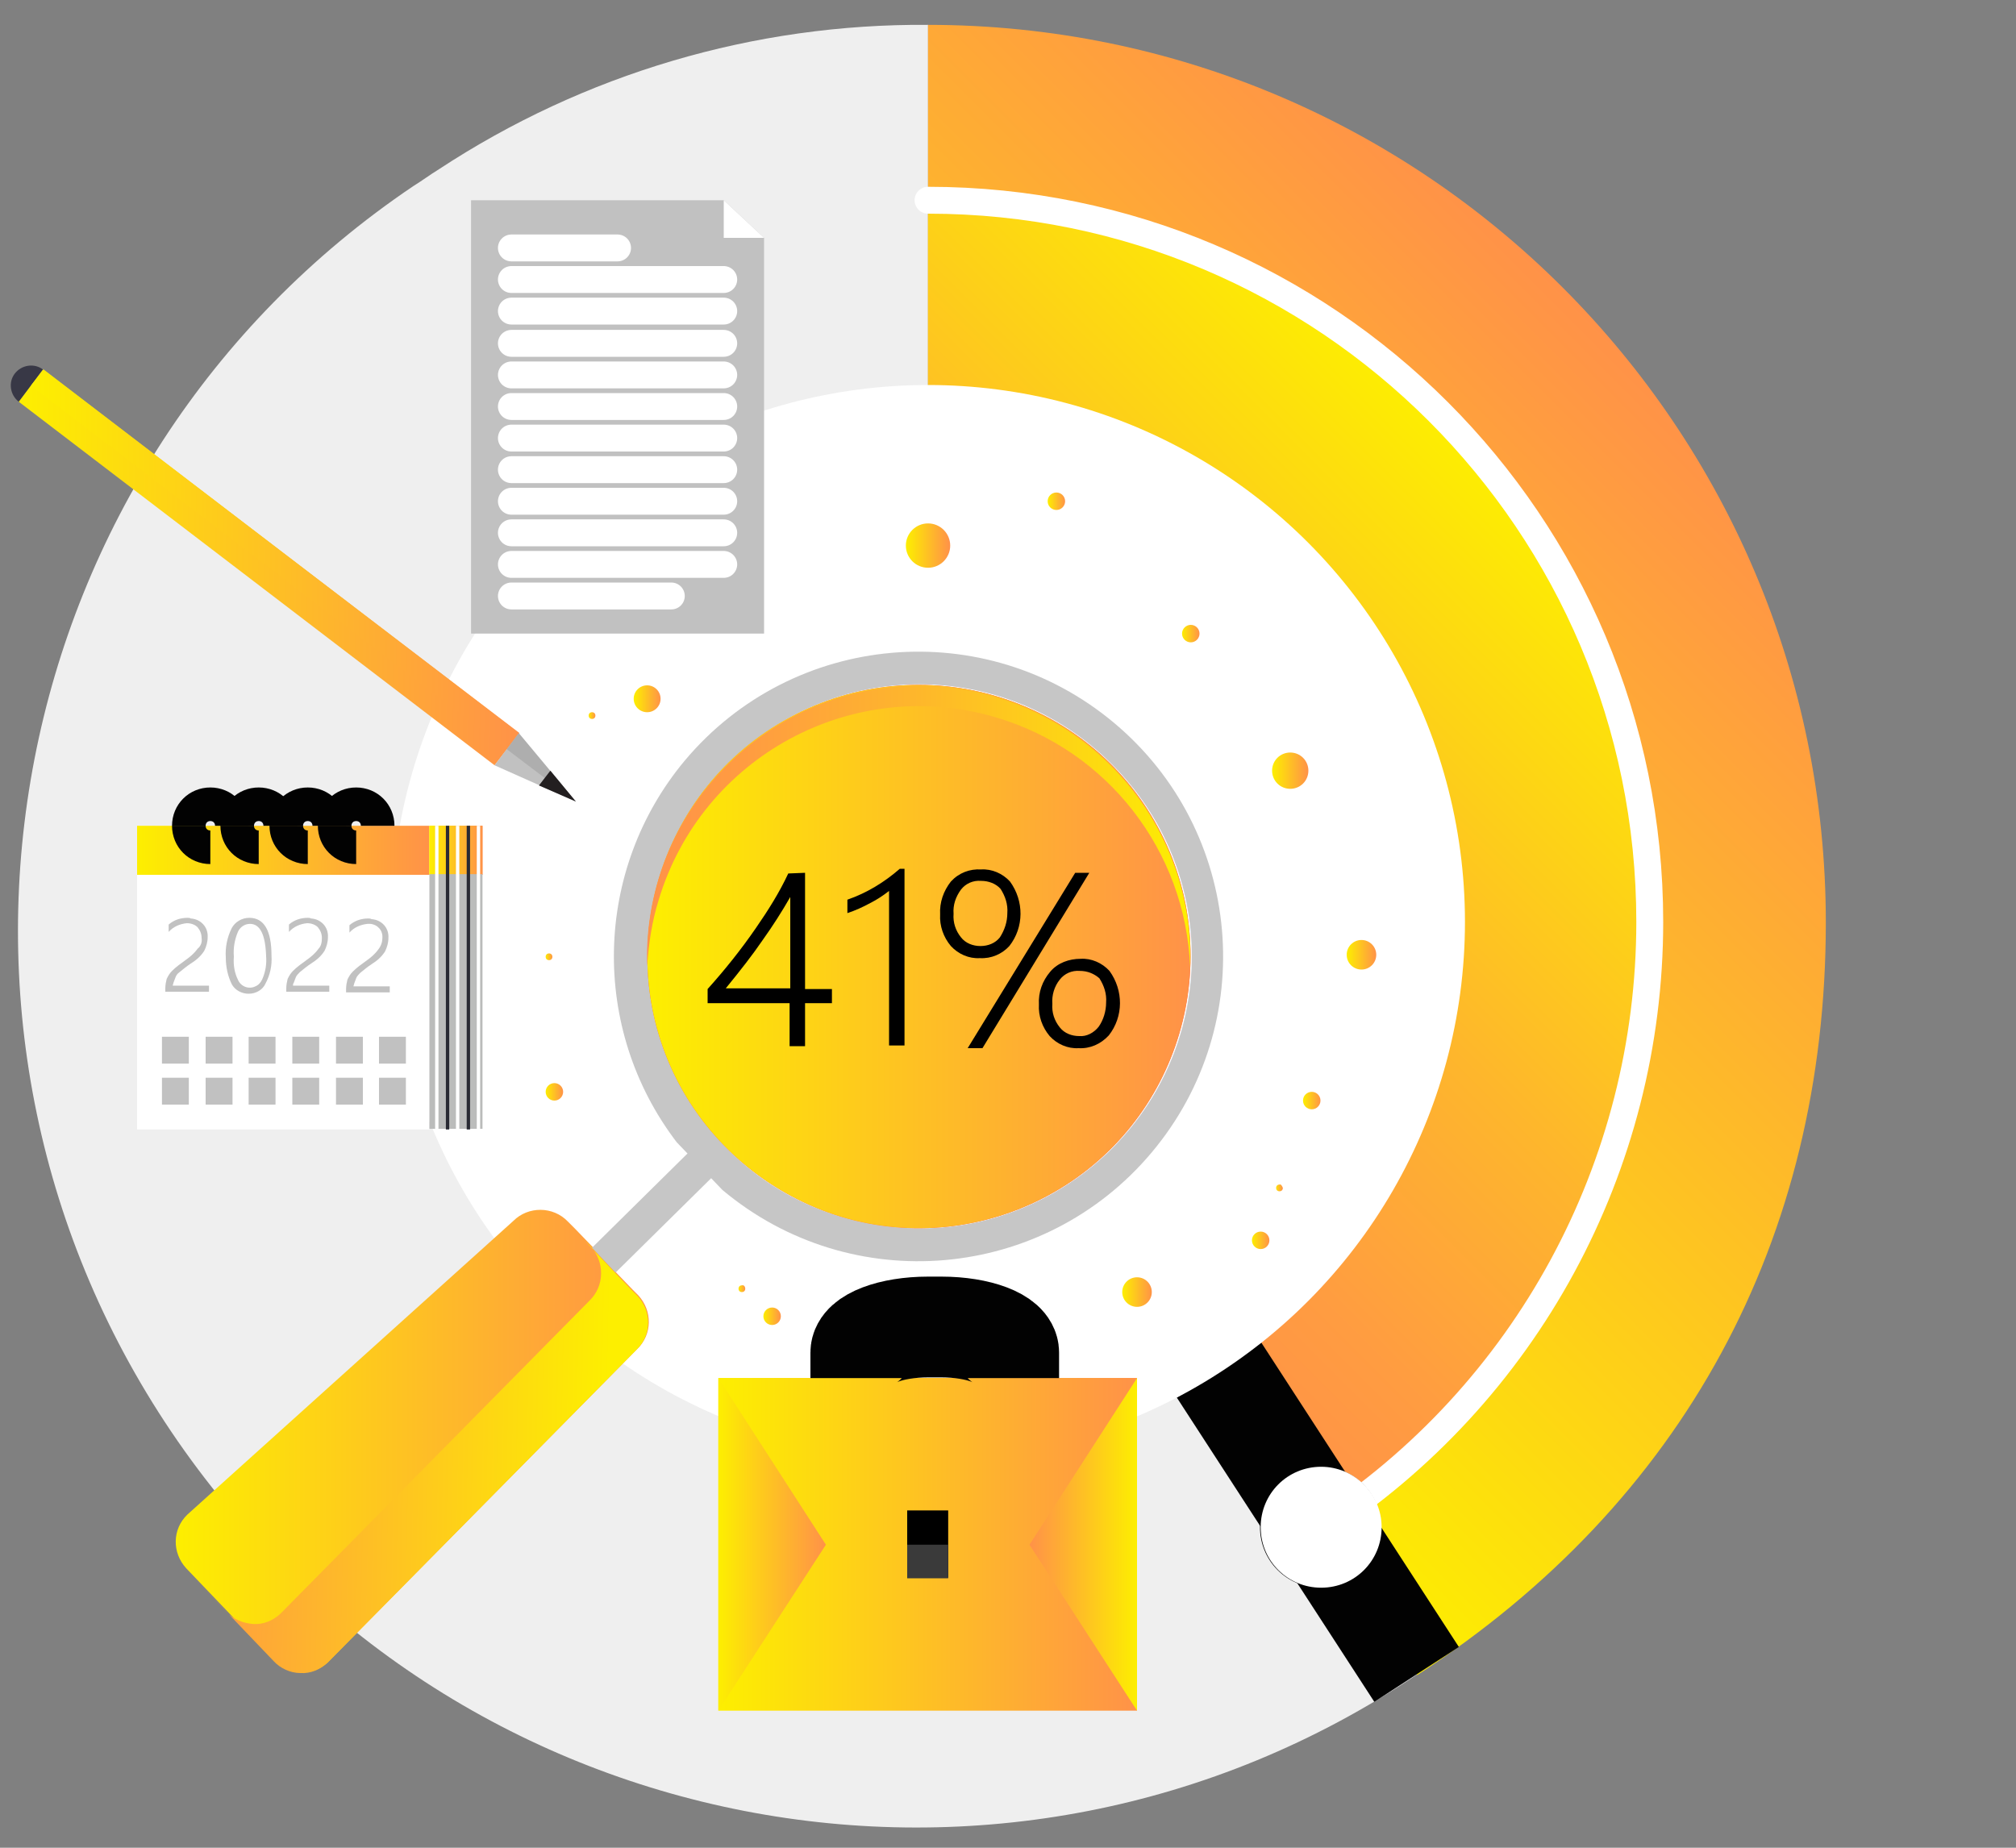 <?xml version="1.0" encoding="utf-8"?>
<!-- Generator: Adobe Illustrator 25.2.3, SVG Export Plug-In . SVG Version: 6.00 Build 0)  -->
<svg version="1.1" id="Layer_1" xmlns="http://www.w3.org/2000/svg" xmlns:xlink="http://www.w3.org/1999/xlink" x="0px" y="0px"
	 viewBox="0 0 300 275" style="enable-background:new 0 0 300 275;" xml:space="preserve">
<rect x="0" y="0" width="300" height="275" fill="#808080" stroke="none"/>
<style type="text/css">
	.st0{fill:#EFEFEF;}
	.st1{fill:url(#SVGID_1_);}
	.st2{fill:url(#SVGID_2_);}
	.st3{fill:none;stroke:#020202;stroke-width:15;stroke-miterlimit:10;}
	.st4{fill:#FFFFFF;}
	.st5{fill:none;stroke:#FFFFFF;stroke-width:4;stroke-linecap:round;stroke-linejoin:round;}
	.st6{fill:#020202;}
	.st7{fill:#C1C1C1;}
	.st8{fill:url(#SVGID_3_);}
	.st9{fill:url(#SVGID_4_);}
	.st10{fill:url(#SVGID_5_);}
	.st11{fill:url(#SVGID_6_);}
	.st12{fill:url(#SVGID_7_);}
	.st13{fill:url(#SVGID_8_);}
	.st14{fill:url(#SVGID_9_);}
	.st15{fill:url(#SVGID_10_);}
	.st16{fill:url(#SVGID_11_);}
	.st17{fill:url(#SVGID_12_);}
	.st18{fill:url(#SVGID_13_);}
	.st19{fill:url(#SVGID_14_);}
	.st20{fill:url(#SVGID_15_);}
	.st21{fill:url(#SVGID_16_);}
	.st22{fill:url(#SVGID_17_);}
	.st23{fill:url(#SVGID_18_);}
	.st24{fill:url(#SVGID_19_);}
	.st25{fill:url(#SVGID_20_);}
	.st26{fill:#C6C6C6;}
	.st27{fill:#FF5050;}
	.st28{fill:url(#SVGID_21_);}
	.st29{fill:url(#SVGID_22_);}
	.st30{fill:url(#SVGID_23_);}
	.st31{fill:none;stroke:#020202;stroke-width:5;stroke-miterlimit:10;}
	.st32{fill:url(#SVGID_24_);}
	.st33{fill:url(#SVGID_25_);}
	.st34{fill:#BBBCBB;}
	.st35{fill:none;stroke:#FFFFFF;stroke-width:0.5;stroke-miterlimit:10;}
	.st36{fill:none;stroke:#292A33;stroke-width:0.5;stroke-miterlimit:10;}
	.st37{fill:#383846;}
	.st38{fill:url(#SVGID_26_);}
	.st39{fill:url(#SVGID_27_);}
	.st40{opacity:0.1;enable-background:new    ;}
	.st41{fill:#231F20;}
	.st42{fill:url(#SVGID_28_);}
	.st43{fill:url(#SVGID_29_);}
	.st44{fill:url(#SVGID_30_);}
	.st45{fill:#3A3A3A;}
	.st46{fill:url(#SVGID_31_);}
	.st47{fill:url(#SVGID_32_);}
</style>
<g>
	<g id="Livello_1">
		<path class="st0" d="M138.1,137.2l72.8,112c-61.2,41.2-144.2,25-185.4-36.1S0.4,68.9,61.5,27.7c1.3-0.8,2.5-1.7,3.8-2.5
			C86.9,11,112.2,3.5,138.1,3.7V137.2z"/>
		
			<linearGradient id="SVGID_1_" gradientUnits="userSpaceOnUse" x1="132.377" y1="105.203" x2="246.45" y2="219.276" gradientTransform="matrix(1 0 0 -1 0 276)">
			<stop  offset="0" style="stop-color:#FDEF00"/>
			<stop  offset="1" style="stop-color:#FF9248"/>
		</linearGradient>
		<path class="st1" d="M138.1,137.2V3.7c73.8,0,133.6,59.8,133.6,133.6c0,47.2-21.2,86.3-60.8,112L138.1,137.2z"/>
		
			<linearGradient id="SVGID_2_" gradientUnits="userSpaceOnUse" x1="133.468" y1="111.942" x2="225.315" y2="203.789" gradientTransform="matrix(1 0 0 -1 0 276)">
			<stop  offset="0" style="stop-color:#FF9248"/>
			<stop  offset="0.18" style="stop-color:#FF9C41"/>
			<stop  offset="0.49" style="stop-color:#FEB62C"/>
			<stop  offset="0.88" style="stop-color:#FDE00C"/>
			<stop  offset="1" style="stop-color:#FDEF00"/>
		</linearGradient>
		<path class="st2" d="M138.1,137V29.5c59.4,0,107.5,48.1,107.5,107.5c0,38-17.1,69.5-49,90.2L138.1,137z"/>
		<line class="st3" x1="181.4" y1="203.9" x2="210.8" y2="249.2"/>
		<circle class="st4" cx="138.1" cy="137.2" r="79.9"/>
		<path class="st5" d="M138.1,29.8c59.3,0,107.4,48.1,107.4,107.4c0,36.4-18.4,70.3-48.9,90.1"/>
		<path class="st6" d="M205.5,227.3c0,5-4,9-9,9s-9-4-9-9s4-9,9-9S205.5,222.3,205.5,227.3z"/>
		<path class="st4" d="M196.6,218.3c-5,0-9,4-9,9s4,9,9,9s9-4,9-9S201.5,218.3,196.6,218.3z"/>
		<polygon class="st7" points="113.7,35.4 113.7,94.3 70.1,94.3 70.1,29.8 107.7,29.8 		"/>
		
			<linearGradient id="SVGID_3_" gradientUnits="userSpaceOnUse" x1="134.8" y1="194.85" x2="141.33" y2="194.85" gradientTransform="matrix(1 0 0 -1 0 276)">
			<stop  offset="0" style="stop-color:#FDEF00"/>
			<stop  offset="1" style="stop-color:#FF9248"/>
		</linearGradient>
		<circle class="st8" cx="138.1" cy="81.2" r="3.3"/>
		
			<linearGradient id="SVGID_4_" gradientUnits="userSpaceOnUse" x1="189.31" y1="161.32" x2="194.67" y2="161.32" gradientTransform="matrix(1 0 0 -1 0 276)">
			<stop  offset="0" style="stop-color:#FDEF00"/>
			<stop  offset="1" style="stop-color:#FF9248"/>
		</linearGradient>
		<path class="st9" d="M194.7,114.7c0,1.5-1.2,2.7-2.7,2.7c-1.5,0-2.7-1.2-2.7-2.7c0-1.5,1.2-2.7,2.7-2.7
			C193.5,112,194.7,113.2,194.7,114.7C194.7,114.7,194.7,114.7,194.7,114.7z"/>
		
			<linearGradient id="SVGID_5_" gradientUnits="userSpaceOnUse" x1="200.36" y1="133.85" x2="204.85" y2="133.85" gradientTransform="matrix(1 0 0 -1 0 276)">
			<stop  offset="0" style="stop-color:#FDEF00"/>
			<stop  offset="1" style="stop-color:#FF9248"/>
		</linearGradient>
		<circle class="st10" cx="202.6" cy="142.1" r="2.2"/>
		
			<linearGradient id="SVGID_6_" gradientUnits="userSpaceOnUse" x1="166.98" y1="83.7" x2="171.48" y2="83.7" gradientTransform="matrix(1 0 0 -1 0 276)">
			<stop  offset="0" style="stop-color:#FDEF00"/>
			<stop  offset="1" style="stop-color:#FF9248"/>
		</linearGradient>
		<circle class="st11" cx="169.2" cy="192.3" r="2.2"/>
		
			<linearGradient id="SVGID_7_" gradientUnits="userSpaceOnUse" x1="94.32" y1="172.02" x2="98.35" y2="172.02" gradientTransform="matrix(1 0 0 -1 0 276)">
			<stop  offset="0" style="stop-color:#FDEF00"/>
			<stop  offset="1" style="stop-color:#FF9248"/>
		</linearGradient>
		<circle class="st12" cx="96.3" cy="104" r="2"/>
		
			<linearGradient id="SVGID_8_" gradientUnits="userSpaceOnUse" x1="175.86" y1="181.65" x2="178.51" y2="181.65" gradientTransform="matrix(1 0 0 -1 0 276)">
			<stop  offset="0" style="stop-color:#FDEF00"/>
			<stop  offset="1" style="stop-color:#FF9248"/>
		</linearGradient>
		<circle class="st13" cx="177.2" cy="94.3" r="1.3"/>
		
			<linearGradient id="SVGID_9_" gradientUnits="userSpaceOnUse" x1="193.91" y1="112.16" x2="196.56" y2="112.16" gradientTransform="matrix(1 0 0 -1 0 276)">
			<stop  offset="0" style="stop-color:#FDEF00"/>
			<stop  offset="1" style="stop-color:#FF9248"/>
		</linearGradient>
		<circle class="st14" cx="195.2" cy="163.8" r="1.3"/>
		
			<linearGradient id="SVGID_10_" gradientUnits="userSpaceOnUse" x1="81.16" y1="113.494" x2="83.81" y2="113.494" gradientTransform="matrix(1 0 0 -1 -3.956760e-03 276.002)">
			<stop  offset="0" style="stop-color:#FDEF00"/>
			<stop  offset="1" style="stop-color:#FF9248"/>
		</linearGradient>
		<circle class="st15" cx="82.5" cy="162.5" r="1.3"/>
		
			<linearGradient id="SVGID_11_" gradientUnits="userSpaceOnUse" x1="186.27" y1="91.41" x2="188.92" y2="91.41" gradientTransform="matrix(1 0 0 -1 0 276)">
			<stop  offset="0" style="stop-color:#FDEF00"/>
			<stop  offset="1" style="stop-color:#FF9248"/>
		</linearGradient>
		<circle class="st16" cx="187.6" cy="184.6" r="1.3"/>
		
			<linearGradient id="SVGID_12_" gradientUnits="userSpaceOnUse" x1="113.559" y1="80.131" x2="116.209" y2="80.131" gradientTransform="matrix(1 0 0 -1 -7.844487e-03 275.996)">
			<stop  offset="0" style="stop-color:#FDEF00"/>
			<stop  offset="1" style="stop-color:#FF9248"/>
		</linearGradient>
		<circle class="st17" cx="114.9" cy="195.9" r="1.3"/>
		
			<linearGradient id="SVGID_13_" gradientUnits="userSpaceOnUse" x1="155.921" y1="201.413" x2="158.571" y2="201.413" gradientTransform="matrix(1 0 0 -1 -1.468637e-02 276.005)">
			<stop  offset="0" style="stop-color:#FDEF00"/>
			<stop  offset="1" style="stop-color:#FF9248"/>
		</linearGradient>
		<circle class="st18" cx="157.2" cy="74.6" r="1.3"/>
		
			<linearGradient id="SVGID_14_" gradientUnits="userSpaceOnUse" x1="189.78" y1="99.22" x2="190.85" y2="99.22" gradientTransform="matrix(1 0 0 -1 0 276)">
			<stop  offset="0" style="stop-color:#FDEF00"/>
			<stop  offset="1" style="stop-color:#FF9248"/>
		</linearGradient>
		<path class="st19" d="M190.9,176.8c0,0.3-0.2,0.5-0.5,0.5s-0.5-0.2-0.5-0.5s0.2-0.5,0.5-0.5c0,0,0,0,0,0
			C190.6,176.2,190.8,176.5,190.9,176.8z"/>
		
			<linearGradient id="SVGID_15_" gradientUnits="userSpaceOnUse" x1="109.83" y1="84.24" x2="110.91" y2="84.24" gradientTransform="matrix(1 0 0 -1 0 276)">
			<stop  offset="0" style="stop-color:#FDEF00"/>
			<stop  offset="1" style="stop-color:#FF9248"/>
		</linearGradient>
		<path class="st20" d="M110.9,191.8c0,0.3-0.2,0.5-0.5,0.5s-0.5-0.2-0.5-0.5s0.2-0.5,0.5-0.5C110.7,191.2,110.9,191.5,110.9,191.8z
			"/>
		
			<linearGradient id="SVGID_16_" gradientUnits="userSpaceOnUse" x1="87.55" y1="169.47" x2="88.62" y2="169.47" gradientTransform="matrix(1 0 0 -1 0 276)">
			<stop  offset="0" style="stop-color:#FDEF00"/>
			<stop  offset="1" style="stop-color:#FF9248"/>
		</linearGradient>
		<path class="st21" d="M88.6,106.5c0,0.3-0.2,0.5-0.5,0.5c-0.3,0-0.5-0.2-0.5-0.5c0-0.3,0.2-0.5,0.5-0.5c0,0,0,0,0,0
			C88.4,106,88.6,106.2,88.6,106.5z"/>
		
			<linearGradient id="SVGID_17_" gradientUnits="userSpaceOnUse" x1="81.16" y1="133.61" x2="82.24" y2="133.61" gradientTransform="matrix(1 0 0 -1 0 276)">
			<stop  offset="0" style="stop-color:#FDEF00"/>
			<stop  offset="1" style="stop-color:#FF9248"/>
		</linearGradient>
		<path class="st22" d="M82.2,142.4c0,0.3-0.2,0.5-0.5,0.5s-0.5-0.2-0.5-0.5c0-0.3,0.2-0.5,0.5-0.5h0
			C82,141.9,82.2,142.1,82.2,142.4z"/>
		<line class="st5" x1="76.1" y1="36.9" x2="91.9" y2="36.9"/>
		<line class="st5" x1="76.1" y1="41.6" x2="107.7" y2="41.6"/>
		<line class="st5" x1="76.1" y1="46.3" x2="107.7" y2="46.3"/>
		<line class="st5" x1="76.1" y1="51.1" x2="107.7" y2="51.1"/>
		<line class="st5" x1="76.1" y1="55.8" x2="107.7" y2="55.8"/>
		<line class="st5" x1="76.1" y1="60.5" x2="107.7" y2="60.5"/>
		<line class="st5" x1="76.1" y1="65.2" x2="107.7" y2="65.2"/>
		<line class="st5" x1="76.1" y1="69.9" x2="107.7" y2="69.9"/>
		<line class="st5" x1="76.1" y1="74.6" x2="107.7" y2="74.6"/>
		<line class="st5" x1="76.1" y1="79.3" x2="107.7" y2="79.3"/>
		<line class="st5" x1="76.1" y1="84" x2="107.7" y2="84"/>
		<line class="st5" x1="76.1" y1="88.7" x2="99.9" y2="88.7"/>
		<polygon class="st4" points="107.7,35.4 107.7,29.8 113.7,35.4 		"/>
		
			<linearGradient id="SVGID_18_" gradientUnits="userSpaceOnUse" x1="26.109" y1="61.449" x2="96.501" y2="61.449" gradientTransform="matrix(1 0 0 -1 0 276)">
			<stop  offset="0" style="stop-color:#FDEF00"/>
			<stop  offset="1" style="stop-color:#FF9248"/>
		</linearGradient>
		<path class="st23" d="M91.6,189.3l2.5,2.6l0,0l0.9,0.9c2.1,2.3,2.1,5.8-0.2,8l-46,46.6c-1.1,1-2.5,1.6-4,1.5c-1.5,0-3-0.7-4-1.8
			l-13.1-13.7c-2.1-2.3-2.1-5.8,0.2-8l48.5-43.7c2.2-2.2,5.9-2.2,8.1,0.1c0,0,0,0,0.1,0.1l0.9,0.9l2.8,2.9"/>
		<g>
			
				<linearGradient id="SVGID_19_" gradientUnits="userSpaceOnUse" x1="598.619" y1="2194.012" x2="599.079" y2="2194.012" gradientTransform="matrix(-1 -2.000000e-02 2.000000e-02 -1 633.95 2387.99)">
				<stop  offset="0" style="stop-color:#FFFFFF;stop-opacity:0"/>
				<stop  offset="3.000000e-02" style="stop-color:#F8FCFD;stop-opacity:5.000000e-02"/>
				<stop  offset="0.23" style="stop-color:#CEE8F0;stop-opacity:0.33"/>
				<stop  offset="0.41" style="stop-color:#ACD7E5;stop-opacity:0.57"/>
				<stop  offset="0.59" style="stop-color:#90CADC;stop-opacity:0.76"/>
				<stop  offset="0.75" style="stop-color:#7DC1D6;stop-opacity:0.89"/>
				<stop  offset="0.89" style="stop-color:#71BBD2;stop-opacity:0.97"/>
				<stop  offset="1" style="stop-color:#6DB9D1"/>
			</linearGradient>
			<path class="st24" d="M84.6,182l-0.1-0.1l0,0l0.4,0.4L84.6,182z"/>
			
				<linearGradient id="SVGID_20_" gradientUnits="userSpaceOnUse" x1="586.659" y1="2158.98" x2="654.739" y2="2158.98" gradientTransform="matrix(-1 -2.000000e-02 2.000000e-02 -1 633.95 2387.99)">
				<stop  offset="0" style="stop-color:#FDEF00"/>
				<stop  offset="1" style="stop-color:#FF9248"/>
			</linearGradient>
			<path class="st25" d="M33.7,239.9c1,1.1,2.5,1.7,4,1.8c1.5,0.1,2.9-0.5,4-1.5l46-46.6c2.3-2.2,2.3-5.8,0.2-8.1l-0.9-0.9l0,0
				l1,1.1l3.5,3.7l2.5,2.6l0,0l0.9,0.9c2.1,2.3,2.1,5.8-0.2,8l-46,46.6c-1.1,1-2.5,1.6-4,1.5c-1.5,0-3-0.7-4-1.8l-13.1-13.7l0,0
				L33.7,239.9z"/>
		</g>
		<path class="st26" d="M88.1,185.7l15.7-15.5c0.6,0.6,1.1,1.3,1.7,1.9s1.2,1.2,1.8,1.8l-15.7,15.5"/>
		<path class="st26" d="M100.7,170l6.8,7.1c19.2,16.1,47.8,13.6,63.9-5.6s13.6-47.8-5.6-63.9S118,94,101.9,113.2
			C88.3,129.5,87.8,153.1,100.7,170z M107.6,170.3c-15.4-16.1-14.9-41.7,1.3-57.2s41.7-14.9,57.2,1.3s14.9,41.7-1.3,57.2
			c-7.8,7.4-18.2,11.5-28.9,11.2C125.1,182.5,114.9,178.1,107.6,170.3L107.6,170.3z"/>
		<path class="st27" d="M156,177.9c19.6-10.6,26.9-35.2,16.3-54.8s-35.2-26.9-54.8-16.3s-26.9,35.2-16.3,54.8
			c5.1,9.4,13.8,16.4,24,19.5C135.5,184.2,146.6,183,156,177.9z"/>
		
			<linearGradient id="SVGID_21_" gradientUnits="userSpaceOnUse" x1="96.304" y1="133.616" x2="177.16" y2="133.616" gradientTransform="matrix(1 0 0 -1 0 276)">
			<stop  offset="0" style="stop-color:#FDEF00"/>
			<stop  offset="1" style="stop-color:#FF9248"/>
		</linearGradient>
		<path class="st28" d="M156,177.9c19.6-10.6,26.9-35.2,16.3-54.8s-35.2-26.9-54.8-16.3s-26.9,35.2-16.3,54.8
			c5.1,9.4,13.8,16.4,24,19.5C135.5,184.2,146.6,183,156,177.9z"/>
		
			<linearGradient id="SVGID_22_" gradientUnits="userSpaceOnUse" x1="96.324" y1="152.961" x2="177.164" y2="152.961" gradientTransform="matrix(1 0 0 -1 0 276)">
			<stop  offset="0" style="stop-color:#FF9248"/>
			<stop  offset="0.18" style="stop-color:#FF9C41"/>
			<stop  offset="0.49" style="stop-color:#FEB62C"/>
			<stop  offset="0.88" style="stop-color:#FDE00C"/>
			<stop  offset="1" style="stop-color:#FDEF00"/>
		</linearGradient>
		<path class="st29" d="M98,134c6.4-21.4,28.9-33.6,50.3-27.2c16.5,4.9,28.1,19.8,28.8,37.1c0.8-22.3-16.7-41-39-41.8
			c-22.3-0.8-41,16.7-41.8,39c0,0.9,0,1.9,0,2.8C96.5,140.6,97,137.2,98,134z"/>
		<path d="M119.8,129.9v17.3h4v2.1h-4v6.4h-2.3v-6.4h-12.2v-2.1c2.6-2.9,5-5.9,7.2-9.1c1.8-2.6,3.5-5.3,4.8-8.1L119.8,129.9z
			 M117.6,147.1v-13.6c-1.2,2.1-2.6,4.3-4.1,6.4c-1.5,2.2-3.3,4.5-5.5,7.2L117.6,147.1z"/>
		<path d="M132.3,155.6v-23c-0.9,0.7-1.8,1.3-2.8,1.8c-1.1,0.6-2.2,1.1-3.4,1.5v-2c2.9-1,5.5-2.6,7.8-4.6h0.7v26.3H132.3z"/>
		<path d="M145.8,142.6c-1.6,0.1-3.2-0.6-4.3-1.8c-1.1-1.3-1.7-3-1.6-4.7c-0.1-1.8,0.5-3.5,1.6-4.9c1.2-1.3,2.8-1.9,4.5-1.8
			c1.6-0.1,3.2,0.6,4.3,1.8c2.1,2.9,2.1,6.8-0.1,9.6C149.1,142,147.5,142.7,145.8,142.6z M146,131.1c-1.2-0.1-2.3,0.4-3,1.3
			c-0.8,1.1-1.2,2.3-1.1,3.6c-0.1,1.3,0.3,2.5,1.1,3.5c0.7,0.9,1.8,1.3,2.9,1.3c1.1,0,2.2-0.4,2.9-1.3c0.7-1.1,1.1-2.3,1.1-3.6
			c0.1-1.3-0.3-2.5-1-3.6C148.2,131.5,147.1,131.1,146,131.1L146,131.1z M146.2,156H144l16-26.1h2.1L146.2,156z M160.5,156
			c-1.6,0.1-3.2-0.6-4.3-1.8c-1.1-1.3-1.7-3-1.6-4.7c-0.1-1.8,0.5-3.5,1.7-4.9c1.1-1.3,2.8-1.9,4.5-1.9c1.6-0.1,3.2,0.6,4.3,1.8
			c2.1,2.9,2.1,6.8-0.1,9.6C163.8,155.4,162.2,156.1,160.5,156L160.5,156z M160.7,144.5c-1.2-0.1-2.3,0.4-3,1.3
			c-0.8,1-1.2,2.3-1.1,3.6c-0.1,1.3,0.3,2.5,1.1,3.5c0.7,0.9,1.8,1.3,2.9,1.3c1.1,0.1,2.2-0.5,2.9-1.4c0.7-1,1.1-2.3,1.1-3.6
			c0.1-1.3-0.3-2.5-1-3.6C162.8,144.9,161.8,144.5,160.7,144.5L160.7,144.5z"/>
		<rect x="20.4" y="122.9" class="st4" width="43.5" height="45.2"/>
		
			<linearGradient id="SVGID_23_" gradientUnits="userSpaceOnUse" x1="20.41" y1="149.48" x2="63.89" y2="149.48" gradientTransform="matrix(1 0 0 -1 0 276)">
			<stop  offset="0" style="stop-color:#FDEF00"/>
			<stop  offset="1" style="stop-color:#FF9248"/>
		</linearGradient>
		<rect x="20.4" y="122.9" class="st30" width="43.5" height="7.3"/>
		<path class="st31" d="M28.1,122.9c0-1.8,1.4-3.2,3.2-3.2c1.8,0,3.2,1.4,3.2,3.2"/>
		<path class="st31" d="M31.3,126.1c-1.8,0-3.2-1.4-3.2-3.2"/>
		<path class="st31" d="M35.3,122.9c0-1.8,1.4-3.2,3.2-3.2c1.8,0,3.2,1.4,3.2,3.2"/>
		<path class="st31" d="M38.5,126.1c-1.8,0-3.2-1.4-3.2-3.2"/>
		<path class="st31" d="M42.6,122.9c0-1.8,1.4-3.2,3.2-3.2c1.8,0,3.2,1.4,3.2,3.2"/>
		<path class="st31" d="M45.8,126.1c-1.8,0-3.2-1.4-3.2-3.2"/>
		<path class="st31" d="M49.8,122.9c0-1.8,1.4-3.2,3.2-3.2c1.8,0,3.2,1.4,3.2,3.2"/>
		<path class="st31" d="M53,126.1c-1.8,0-3.2-1.4-3.2-3.2"/>
		
			<linearGradient id="SVGID_24_" gradientUnits="userSpaceOnUse" x1="63.89" y1="149.48" x2="71.76" y2="149.48" gradientTransform="matrix(1 0 0 -1 0 276)">
			<stop  offset="0" style="stop-color:#FDEF00"/>
			<stop  offset="1" style="stop-color:#FF9248"/>
		</linearGradient>
		<rect x="63.9" y="122.9" class="st32" width="7.9" height="7.3"/>
		
			<linearGradient id="SVGID_25_" gradientUnits="userSpaceOnUse" x1="63.89" y1="149.48" x2="71.76" y2="149.48" gradientTransform="matrix(1 0 0 -1 0 276)">
			<stop  offset="0" style="stop-color:#FDEF00"/>
			<stop  offset="1" style="stop-color:#FF9248"/>
		</linearGradient>
		<rect x="63.9" y="122.9" class="st33" width="7.9" height="7.3"/>
		<rect x="63.9" y="130.1" class="st34" width="7.9" height="37.9"/>
		<line class="st35" x1="65" y1="122.9" x2="65" y2="168.1"/>
		<line class="st36" x1="66.6" y1="122.9" x2="66.6" y2="168.1"/>
		<line class="st35" x1="68.1" y1="122.9" x2="68.1" y2="168.1"/>
		<line class="st36" x1="69.7" y1="122.9" x2="69.7" y2="168.1"/>
		<line class="st35" x1="71.2" y1="122.9" x2="71.2" y2="168.1"/>
		<path class="st7" d="M30,139.6c0-0.6-0.2-1.1-0.6-1.6c-0.4-0.4-1-0.6-1.6-0.6c-1,0.1-2,0.5-2.7,1.3v-1.1c0.8-0.7,1.8-1,2.8-1
			c0.2,0,0.3,0,0.5,0.1c1.5,0.1,2.6,1.3,2.5,2.8c0,0,0,0,0,0c0,0.7-0.2,1.4-0.5,2c-0.5,0.8-1.2,1.4-2,1.9c-0.6,0.4-1.1,0.8-1.7,1.3
			c-0.3,0.2-0.5,0.5-0.6,0.8c-0.1,0.3-0.2,0.5-0.3,0.8c0,0.1-0.1,0.3-0.1,0.4h5.4v0.9h-6.5v-0.5c0-0.5,0.1-1,0.2-1.4
			c0.2-0.4,0.4-0.8,0.8-1.2c0.6-0.6,1.3-1.1,2-1.6c0.7-0.5,1.3-1,1.8-1.7C29.9,140.8,30.1,140.2,30,139.6z"/>
		<path class="st7" d="M37,147.9c-1,0-2-0.5-2.5-1.4c-0.6-1.2-0.9-2.6-0.9-4c-0.1-1.5,0.2-3,0.9-4.4c0.5-0.9,1.5-1.5,2.6-1.5
			c2.2,0,3.3,1.9,3.3,5.6c0.1,1.5-0.2,2.9-0.9,4.2C39.1,147.3,38.1,147.9,37,147.9z M37.2,137.5c-0.8,0-1.5,0.5-1.8,1.2
			c-0.5,1.2-0.7,2.4-0.6,3.7c-0.1,1.2,0.1,2.4,0.6,3.4c0.4,1,1.6,1.5,2.6,1c0.5-0.2,0.8-0.6,1-1c0.5-1.1,0.7-2.3,0.6-3.5
			C39.5,139.1,38.7,137.5,37.2,137.5z"/>
		<path class="st7" d="M47.9,139.6c0-0.6-0.2-1.1-0.6-1.6c-0.4-0.4-1-0.6-1.6-0.6c-1,0.1-2,0.5-2.7,1.3v-1.1c0.8-0.7,1.8-1,2.8-1
			c0.2,0,0.3,0,0.5,0.1c1.5,0.1,2.6,1.3,2.5,2.8c0,0.7-0.2,1.4-0.5,2c-0.5,0.8-1.2,1.4-2,1.9c-0.6,0.4-1.1,0.8-1.7,1.3
			c-0.2,0.2-0.5,0.5-0.6,0.8c-0.1,0.3-0.2,0.5-0.3,0.8c-0.1,0.1-0.1,0.3-0.1,0.4h5.4v0.9h-6.4v-0.5c0-0.5,0.1-1,0.2-1.4
			c0.2-0.4,0.4-0.8,0.8-1.2c0.6-0.6,1.3-1.1,2-1.6c0.7-0.5,1.3-1,1.8-1.7C47.8,140.8,47.9,140.2,47.9,139.6z"/>
		<path class="st7" d="M56.9,139.6c0.1-1.1-0.7-2-1.8-2.1c-0.1,0-0.3,0-0.4,0c-1,0.1-2,0.5-2.7,1.3v-1.1c0.8-0.7,1.8-1,2.8-1
			c0.2,0,0.3,0,0.5,0.1c1.5,0.1,2.6,1.3,2.5,2.8c0,0.7-0.2,1.4-0.5,2c-0.5,0.8-1.2,1.4-2,1.9c-0.6,0.4-1.1,0.8-1.7,1.3
			c-0.2,0.2-0.5,0.5-0.6,0.8c-0.1,0.3-0.2,0.5-0.3,0.8c0,0.1-0.1,0.3-0.1,0.4h5.4v0.9h-6.5v-0.5c0-0.5,0.1-1,0.2-1.4
			c0.2-0.4,0.4-0.8,0.8-1.2c0.6-0.6,1.3-1.1,2-1.6c0.7-0.5,1.3-1,1.8-1.7C56.7,140.8,56.9,140.2,56.9,139.6z"/>
		<rect x="24.1" y="154.3" class="st7" width="4" height="4"/>
		<rect x="30.6" y="154.3" class="st7" width="4" height="4"/>
		<rect x="37" y="154.3" class="st7" width="4" height="4"/>
		<rect x="43.5" y="154.3" class="st7" width="4" height="4"/>
		<rect x="50" y="154.3" class="st7" width="4" height="4"/>
		<rect x="56.4" y="154.3" class="st7" width="4" height="4"/>
		<rect x="24.1" y="160.4" class="st7" width="4" height="4"/>
		<rect x="30.6" y="160.4" class="st7" width="4" height="4"/>
		<rect x="37" y="160.4" class="st7" width="4" height="4"/>
		<rect x="43.5" y="160.4" class="st7" width="4" height="4"/>
		<rect x="50" y="160.4" class="st7" width="4" height="4"/>
		<rect x="56.4" y="160.4" class="st7" width="4" height="4"/>
		<path class="st37" d="M2.8,59.8c-1.3-1-1.6-2.9-0.6-4.2c1-1.3,2.9-1.6,4.2-0.6"/>
		
			<linearGradient id="SVGID_26_" gradientUnits="userSpaceOnUse" x1="2.776" y1="191.539" x2="77.258" y2="191.539" gradientTransform="matrix(1 0 0 -1 -6.029389e-03 275.989)">
			<stop  offset="0" style="stop-color:#FDEF00"/>
			<stop  offset="1" style="stop-color:#FF9248"/>
		</linearGradient>
		<polygon class="st38" points="2.8,59.8 6.4,55 77.3,109.1 73.6,113.9 		"/>
		
			<linearGradient id="SVGID_27_" gradientUnits="userSpaceOnUse" x1="4.621" y1="192.742" x2="77.228" y2="192.742" gradientTransform="matrix(1 0 0 -1 -2.580303e-03 275.994)">
			<stop  offset="0" style="stop-color:#FDEF00"/>
			<stop  offset="1" style="stop-color:#FF9248"/>
		</linearGradient>
		<polygon class="st39" points="4.6,57.4 6.5,55 77.2,109.1 75.4,111.5 		"/>
		<polygon class="st7" points="77.2,109.1 85.7,119.3 73.6,113.9 		"/>
		<polygon class="st40" points="75.4,111.5 85.7,119.3 77.2,109.1 		"/>
		<polygon class="st41" points="81.9,114.7 80.2,116.9 85.7,119.3 		"/>
		
			<linearGradient id="SVGID_28_" gradientUnits="userSpaceOnUse" x1="106.88" y1="46.14" x2="169.23" y2="46.14" gradientTransform="matrix(1 0 0 -1 0 276)">
			<stop  offset="0" style="stop-color:#FDEF00"/>
			<stop  offset="1" style="stop-color:#FF9248"/>
		</linearGradient>
		<rect x="106.9" y="205.1" class="st42" width="62.3" height="49.5"/>
		
			<linearGradient id="SVGID_29_" gradientUnits="userSpaceOnUse" x1="106.88" y1="58.515" x2="169.23" y2="58.515" gradientTransform="matrix(1 0 0 -1 0 276)">
			<stop  offset="0" style="stop-color:#FDEF00"/>
			<stop  offset="1" style="stop-color:#FF9248"/>
		</linearGradient>
		<polygon class="st43" points="106.9,205.1 122.9,229.9 152.8,229.9 169.2,205.1 		"/>
		
			<linearGradient id="SVGID_30_" gradientUnits="userSpaceOnUse" x1="106.88" y1="58.515" x2="169.23" y2="58.515" gradientTransform="matrix(1 0 0 -1 0 276)">
			<stop  offset="0" style="stop-color:#FDEF00"/>
			<stop  offset="1" style="stop-color:#FF9248"/>
		</linearGradient>
		<polygon class="st44" points="106.9,205.1 122.9,229.9 152.8,229.9 169.2,205.1 		"/>
		<path class="st3" d="M128.1,205.1v-3.8c0-2.1,4.5-3.8,10-3.8h2c5.5,0,10,1.7,10,3.8v3.8"/>
		<rect x="135" y="224.8" width="6.1" height="10"/>
		<rect x="135" y="229.9" class="st45" width="6.1" height="5"/>
		
			<linearGradient id="SVGID_31_" gradientUnits="userSpaceOnUse" x1="106.88" y1="46.14" x2="122.89" y2="46.14" gradientTransform="matrix(1 0 0 -1 0 276)">
			<stop  offset="0" style="stop-color:#FDEF00"/>
			<stop  offset="1" style="stop-color:#FF9248"/>
		</linearGradient>
		<polygon class="st46" points="106.9,254.6 122.9,229.9 106.9,205.1 		"/>
		
			<linearGradient id="SVGID_32_" gradientUnits="userSpaceOnUse" x1="1131.15" y1="-2031.86" x2="1147.15" y2="-2031.86" gradientTransform="matrix(-1 0 0 1 1300.38 2261.72)">
			<stop  offset="0" style="stop-color:#FDEF00"/>
			<stop  offset="1" style="stop-color:#FF9248"/>
		</linearGradient>
		<polygon class="st47" points="169.2,205.1 153.2,229.9 169.2,254.6 		"/>
	</g>
</g>
</svg>
